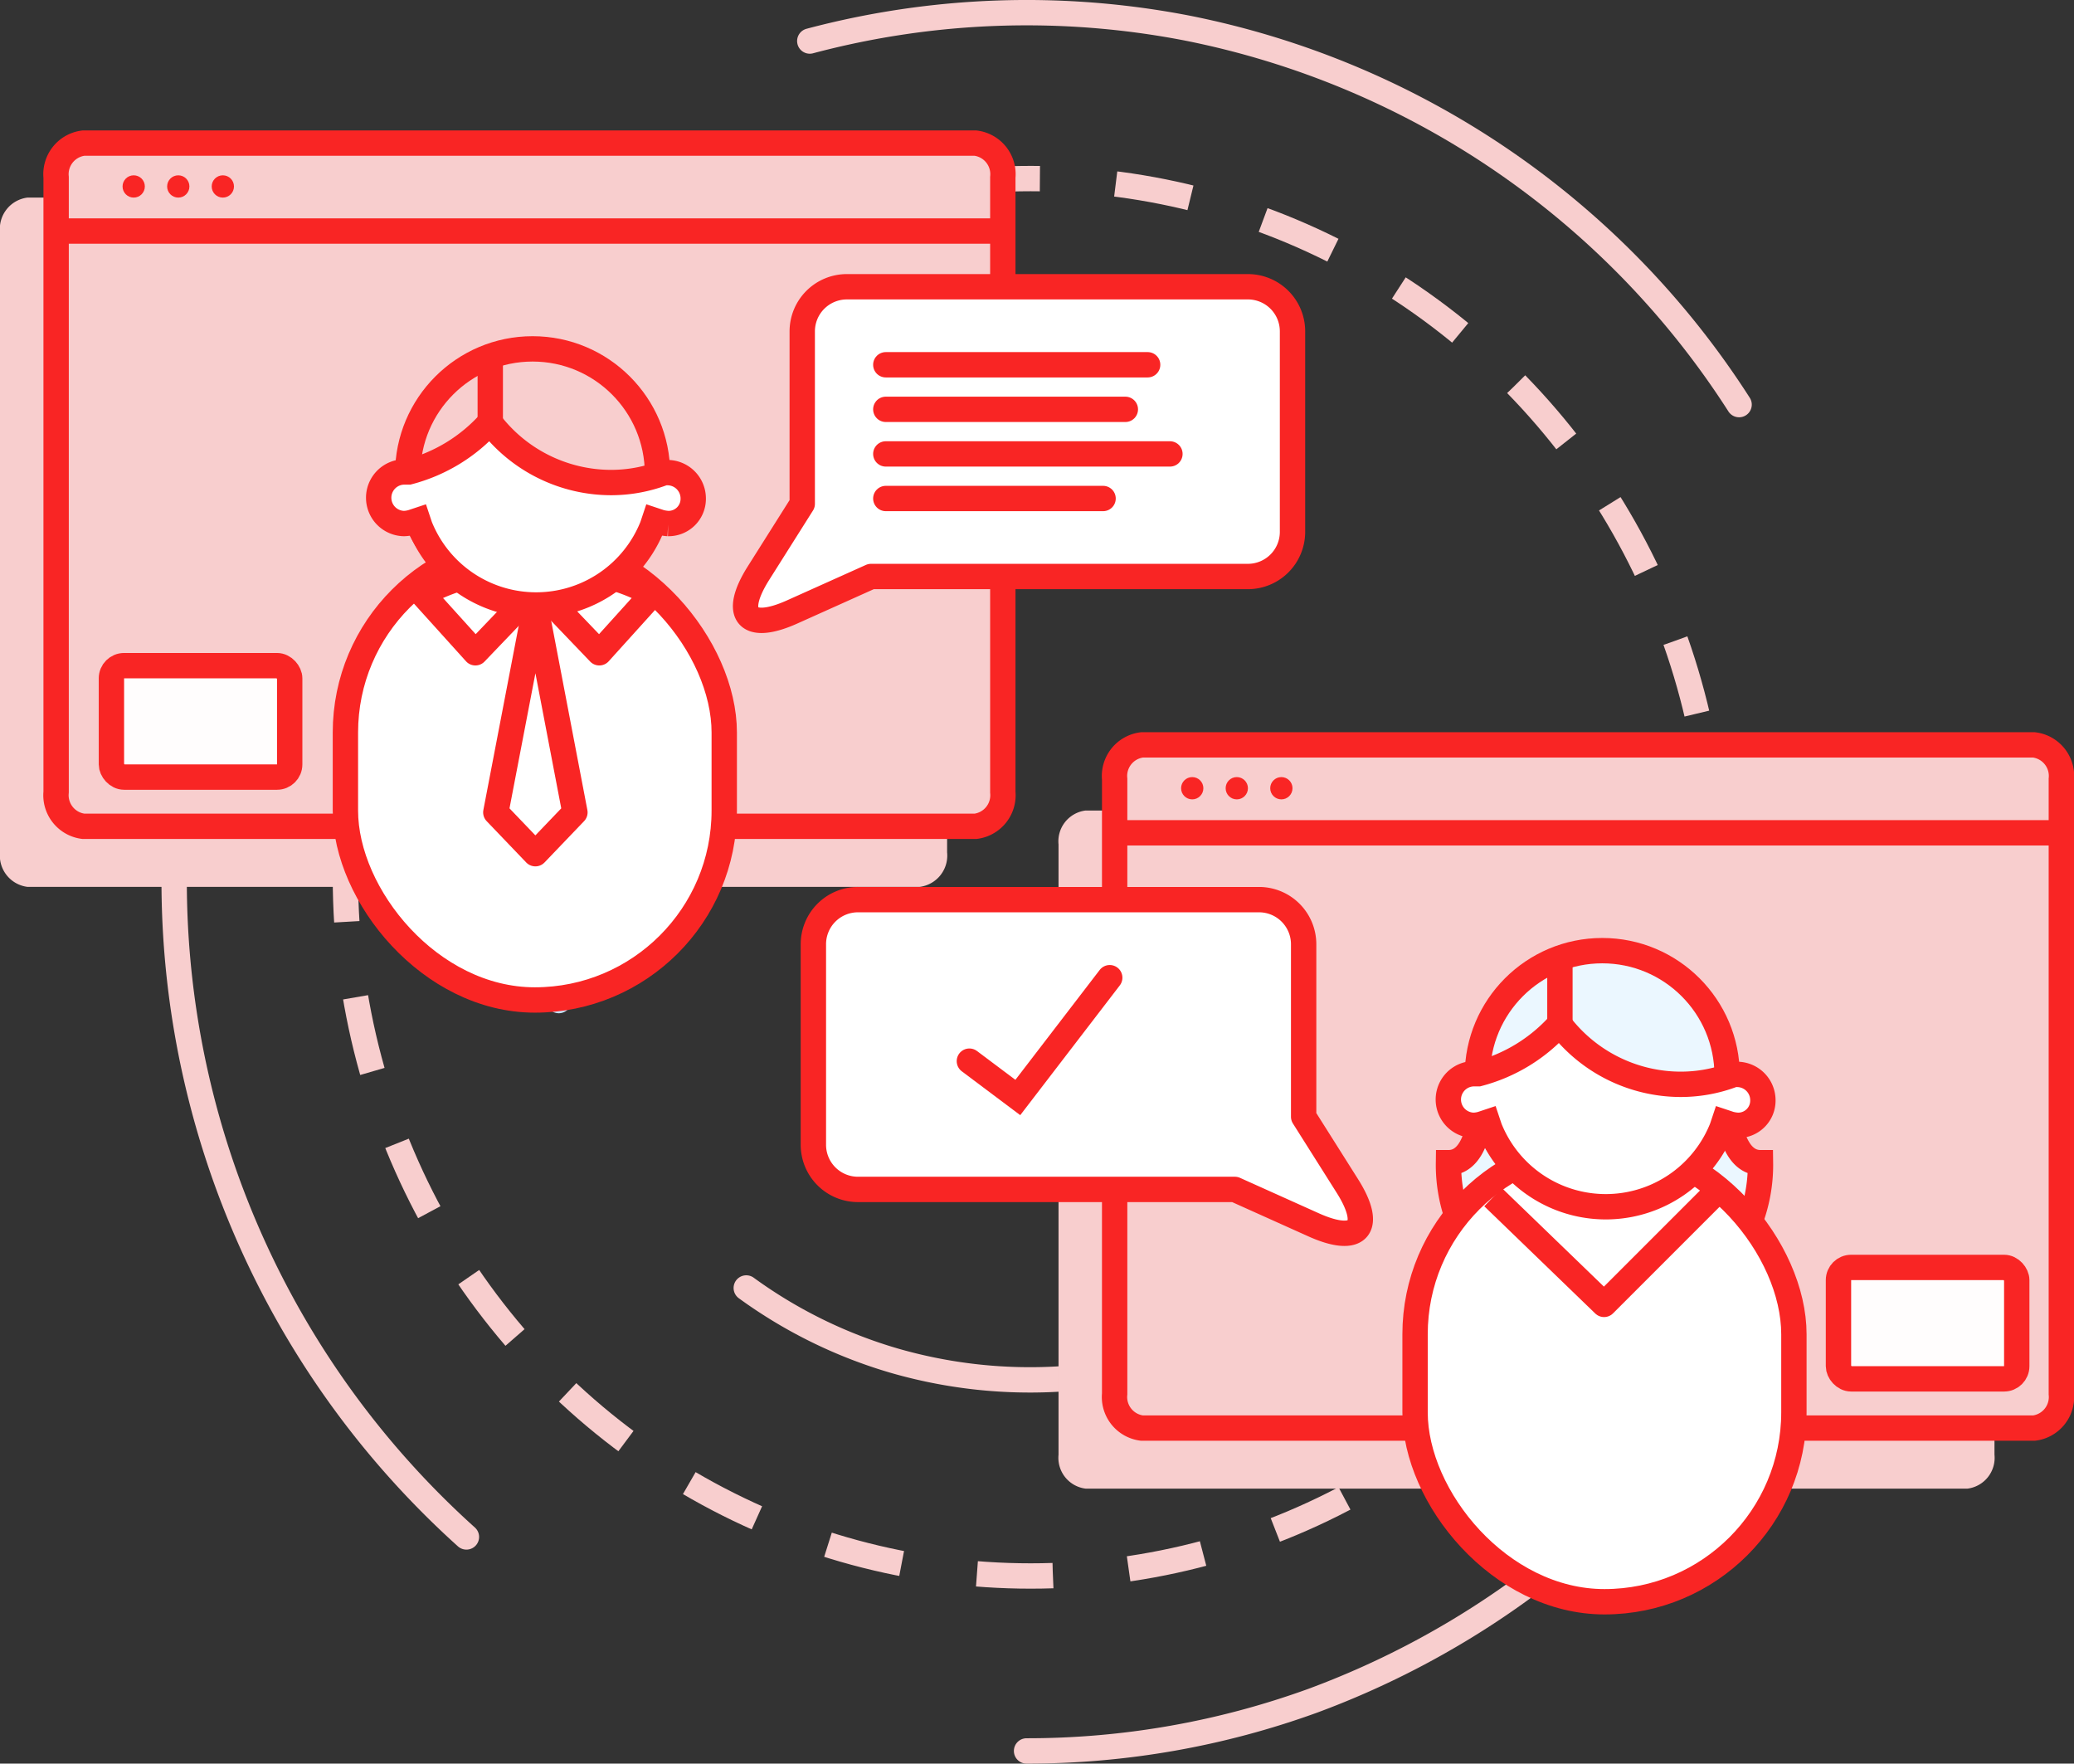 <svg xmlns="http://www.w3.org/2000/svg" width="163.639" height="139.127" viewBox="0 0 163.639 139.127">
  <rect x="0" y="0" width="163.639" height="139.127" fill="#333333" stroke="none"/>
  <g id="Group_1776" data-name="Group 1776" transform="translate(0 1)">
    <path id="Stroke-32" d="M131,31.324A67.258,67.258,0,0,0,87.4,1.611,66.569,66.569,0,0,0,57.677,2.643" transform="translate(6.215 -0.406)" fill="none" stroke="#f8cece" stroke-linecap="round" stroke-width="2" fill-rule="evenodd"/>
    <path id="Stroke-34" d="M77.132,149.073A65.984,65.984,0,0,0,99.748,145.1,68.262,68.262,0,0,0,142.69,95.878" transform="translate(3.864 -11.945)" fill="none" stroke="#f8cece" stroke-linecap="round" stroke-width="2" fill-rule="evenodd"/>
    <path id="Stroke-36" d="M10.727,37.279A69.569,69.569,0,0,0,23.69,125.109" transform="translate(13.11 -4.863)" fill="none" stroke="#f8cece" stroke-linecap="round" stroke-width="2" fill-rule="evenodd"/>
    <path id="Stroke-34-2" data-name="Stroke-34" d="M0,15.3a37.825,37.825,0,0,0,12.945-2.27A38.628,38.628,0,0,0,30.519,0" transform="translate(67.874 88.228) rotate(36)" fill="none" stroke="#f8cece" stroke-linecap="round" stroke-width="2" fill-rule="evenodd"/>
    <path id="Stroke-36-2" data-name="Stroke-36" d="M5.778,0A39.706,39.706,0,0,0,13.2,50.188" transform="translate(62.91 29.571) rotate(36)" fill="none" stroke="#c4e1f8" stroke-linecap="round" stroke-width="2" fill-rule="evenodd"/>
    <ellipse id="Oval-51" cx="54.067" cy="55.12" rx="54.067" ry="55.12" transform="translate(27.253 13.087)" fill="none" stroke="#f8cece" stroke-width="2" stroke-dasharray="6 6"/>
    <g id="Group-2" transform="translate(0 10.29)">
      <path id="Fill-17" d="M72.571,59.373H2.156A2.486,2.486,0,0,1,0,56.654V7.719A2.486,2.486,0,0,1,2.156,5H72.571a2.486,2.486,0,0,1,2.156,2.719V56.654a2.486,2.486,0,0,1-2.156,2.719" transform="translate(0 -0.701)" fill="#f8cece" fill-rule="evenodd"/>
      <path id="Fill-17-2" data-name="Fill-17" d="M7.192,54.006a2.47,2.47,0,0,1-2.155-2.695V2.805A2.47,2.47,0,0,1,7.192.11H77.576a2.47,2.47,0,0,1,2.155,2.7V51.311a2.47,2.47,0,0,1-2.155,2.695Z" transform="translate(-0.609 -0.11)" fill="#f8cece" fill-rule="evenodd"/>
      <path id="Stroke-19" d="M7.192,54.006a2.47,2.47,0,0,1-2.155-2.695V2.805A2.47,2.47,0,0,1,7.192.11H77.576a2.47,2.47,0,0,1,2.155,2.7V51.311a2.47,2.47,0,0,1-2.155,2.695Z" transform="translate(-0.609 -0.11)" fill="none" stroke="#f92524" stroke-width="2" fill-rule="evenodd"/>
    </g>
    <g id="Group-2-Copy" transform="translate(83.518 57.763)">
      <path id="Fill-17-3" data-name="Fill-17" d="M71.717,59.493H2.131A2.449,2.449,0,0,1,0,56.819V8.675A2.449,2.449,0,0,1,2.131,6H71.717a2.449,2.449,0,0,1,2.13,2.675V56.819a2.449,2.449,0,0,1-2.13,2.675" transform="translate(0 -0.822)" fill="#f8cece" fill-rule="evenodd"/>
      <path id="Fill-17-4" data-name="Fill-17" d="M7.192,54.006a2.47,2.47,0,0,1-2.155-2.695V2.805A2.47,2.47,0,0,1,7.192.11H77.576a2.47,2.47,0,0,1,2.155,2.7V51.311a2.47,2.47,0,0,1-2.155,2.695Z" transform="translate(-0.609 -0.11)" fill="#f8cece" fill-rule="evenodd"/>
      <path id="Stroke-19-2" data-name="Stroke-19" d="M7.192,54.006a2.47,2.47,0,0,1-2.155-2.695V2.805A2.47,2.47,0,0,1,7.192.11H77.576a2.47,2.47,0,0,1,2.155,2.7V51.311a2.47,2.47,0,0,1-2.155,2.695Z" transform="translate(-0.609 -0.11)" fill="none" stroke="#f92524" stroke-width="2" fill-rule="evenodd"/>
    </g>
    <ellipse id="Oval-235" cx="0.879" cy="0.879" rx="0.879" ry="0.879" transform="translate(9.67 12.83)" fill="#f92524"/>
    <ellipse id="Oval-235-Copy" cx="0.879" cy="0.879" rx="0.879" ry="0.879" transform="translate(93.188 60.303)" fill="#f92524"/>
    <ellipse id="Oval-235-2" data-name="Oval-235" cx="0.879" cy="0.879" rx="0.879" ry="0.879" transform="translate(13.187 12.83)" fill="#f92524"/>
    <ellipse id="Oval-235-Copy-2" cx="0.879" cy="0.879" rx="0.879" ry="0.879" transform="translate(96.704 60.303)" fill="#f92524"/>
    <ellipse id="Oval-235-3" data-name="Oval-235" cx="0.879" cy="0.879" rx="0.879" ry="0.879" transform="translate(16.703 12.83)" fill="#f92524"/>
    <ellipse id="Oval-235-Copy-3" cx="0.879" cy="0.879" rx="0.879" ry="0.879" transform="translate(100.221 60.303)" fill="#f92524"/>
    <path id="Line-Copy" d="M5.421,20H78.9" transform="translate(-0.656 -2.774)" fill="none" stroke="#f92524" stroke-linecap="square" stroke-width="2" fill-rule="evenodd"/>
    <path id="Line-Copy-2" d="M100.421,74H173.9" transform="translate(-12.138 -9.301)" fill="none" stroke="#f92524" stroke-linecap="square" stroke-width="2" fill-rule="evenodd"/>
    <g id="Group-11" transform="translate(27.253 26.522)">
      <g id="Group_1774" data-name="Group 1774" transform="translate(0 0)">
        <g id="Group_1773" data-name="Group 1773" transform="translate(0 0)">
          <rect id="Rectangle-677" width="29.89" height="36.044" rx="14.945" stroke-width="2" fill="#fff" stroke="#f92524" transform="translate(0 15.32)"/>
          <g id="Group-7" transform="translate(6.076 17.957)">
            <path id="Combined-Shape" d="M20.323,1.391l-4.18,4.626L11.461,1.13,16.87,0A15.122,15.122,0,0,1,20.323,1.391Z" transform="translate(-2.187)" fill="#fff" stroke="#f92524" stroke-linecap="round" stroke-linejoin="round" stroke-width="2" fill-rule="evenodd"/>
            <path id="Combined-Shape-2" data-name="Combined-Shape" stroke="#f92524" d="M0,3.677,3.523,0,7.7,4.626A15.122,15.122,0,0,1,4.25,6.017L0,5.129Z" fill="#fff" transform="translate(7.703 6.017) rotate(180)" stroke-linecap="round" stroke-linejoin="round" stroke-width="2" fill-rule="evenodd"/>
            <path id="Fill-4" d="M10.626,2.637,7.5,18.928l3.121,3.259,3.121-3.259Z" transform="translate(-1.709 -0.319)" fill="#fff" stroke="#f92524" stroke-linecap="round" stroke-linejoin="round" stroke-width="2" fill-rule="evenodd"/>
          </g>
          <g id="Group-10" transform="translate(2.599 0)">
            <ellipse id="Oval-234" cx="9.853" cy="9.853" rx="9.853" ry="9.853" transform="translate(2.318)" fill="none" stroke="#f92524" stroke-width="2"/>
            <path id="Stroke-23" d="M23.823,15.151a3.1,3.1,0,0,1-.625-.1l-.469-.156-.157.47a9.872,9.872,0,0,1-18.335,0l-.157-.47-.469.156a2.593,2.593,0,0,1-.625.1,2.036,2.036,0,0,1-.052-4.07h.416A13,13,0,0,0,9.759,7.167a12.034,12.034,0,0,0,9.532,4.749,11.628,11.628,0,0,0,4.219-.783h.261A2.037,2.037,0,0,1,25.8,13.167a1.948,1.948,0,0,1-1.98,1.983" transform="translate(-0.956 -1.371)" fill="#fff" stroke="#f92524" stroke-width="2" fill-rule="evenodd"/>
          </g>
        </g>
      </g>
      <path id="Line" d="M16,12.9V8.5" transform="translate(-4.571 -6.807)" fill="none" stroke="#f92524" stroke-linecap="square" stroke-width="2" fill-rule="evenodd"/>
    </g>
    <g id="Group-11-Copy" transform="translate(111.649 73.995)">
      <g id="Group-11-2" data-name="Group-11" transform="translate(0 0)">
        <g id="Group_1775" data-name="Group 1775" transform="translate(0 0)">
          <path id="Fill-24-Copy" d="M24.795,10l-9.487,2.813L5.735,10c0,1.555.355,8.44-2.735,8.44A12.487,12.487,0,0,0,15.308,31.1,12.487,12.487,0,0,0,27.616,18.44c-3.09,0-2.821-6.885-2.821-8.44l-.576,3.239" transform="translate(-0.363 -1.713)" fill="#ebf7ff" stroke="#f92524" stroke-width="2" fill-rule="evenodd"/>
          <rect id="Rectangle-677-2" data-name="Rectangle-677" width="29.89" height="36.044" rx="14.945" transform="translate(0 15.32)" fill="#fff" stroke="#f92524" stroke-width="2"/>
          <g id="Group-10-2" data-name="Group-10" transform="translate(2.599 0)">
            <ellipse id="Oval-234-2" data-name="Oval-234" cx="9.853" cy="9.853" rx="9.853" ry="9.853" transform="translate(2.318)" fill="#ebf7ff" stroke="#f92524" stroke-width="2"/>
            <path id="Stroke-23-2" data-name="Stroke-23" d="M23.823,15.151a3.1,3.1,0,0,1-.625-.1l-.469-.156-.157.47a9.872,9.872,0,0,1-18.335,0l-.157-.47-.469.156a2.593,2.593,0,0,1-.625.1,2.036,2.036,0,0,1-.052-4.07h.416A13,13,0,0,0,9.759,7.167a12.034,12.034,0,0,0,9.532,4.749,11.628,11.628,0,0,0,4.219-.783h.261A2.037,2.037,0,0,1,25.8,13.167a1.948,1.948,0,0,1-1.98,1.983" transform="translate(-0.956 -1.371)" fill="#fff" stroke="#f92524" stroke-width="2" fill-rule="evenodd"/>
          </g>
        </g>
      </g>
      <path id="Path-1318" d="M10,28.614l8.758,8.461,9.029-9.029" transform="translate(-3.846 -9.169)" fill="none" stroke="#f92524" stroke-linejoin="round" stroke-width="2" fill-rule="evenodd"/>
      <path id="Line-2" data-name="Line" d="M16,12.9V8.5" transform="translate(-4.571 -6.807)" fill="none" stroke="#f92524" stroke-linecap="square" stroke-width="2" fill-rule="evenodd"/>
    </g>
    <rect id="Rectangle-677-Copy" width="14.066" height="8.791" rx="1" stroke-width="2" fill="#fffdfd" stroke="#f92524" transform="translate(145.056 98.985)"/>
    <rect id="Rectangle-677-Copy-2" width="14.066" height="8.791" rx="1" stroke-width="2" fill="#fffdfd" stroke="#f92524" transform="translate(8.791 51.512)"/>
    <g id="Group-15" transform="translate(58.825 21.622)">
      <path id="Combined-Shape-3" data-name="Combined-Shape" d="M10.815,22.857H40.549a3.521,3.521,0,0,0,3.518-3.521V3.521A3.516,3.516,0,0,0,40.549,0H8.9A3.521,3.521,0,0,0,5.385,3.521v13.6L1.934,22.589c-2.073,3.283-.888,4.657,2.659,3.063Z" transform="translate(-0.913)" fill="#fff" stroke="#f92524" stroke-linejoin="round" stroke-width="2"/>
      <path id="Line-3" data-name="Line" d="M13.5,7H34.16" transform="translate(-2.435 -0.846)" fill="none" stroke="#f92524" stroke-linecap="round" stroke-width="2" fill-rule="evenodd"/>
      <path id="Line-Copy-3" d="M13.5,11H32.4" transform="translate(-2.435 -1.33)" fill="none" stroke="#f92524" stroke-linecap="round" stroke-width="2" fill-rule="evenodd"/>
      <path id="Line-Copy-4" d="M13.5,15H35.918" transform="translate(-2.435 -1.813)" fill="none" stroke="#f92524" stroke-linecap="round" stroke-width="2" fill-rule="evenodd"/>
      <path id="Line-Copy-5" d="M13.5,19H30.643" transform="translate(-2.435 -2.296)" fill="none" stroke="#f92524" stroke-linecap="round" stroke-width="2" fill-rule="evenodd"/>
    </g>
    <path id="Combined-Shape-4" data-name="Combined-Shape" d="M9.9,3.46H39.636a3.52,3.52,0,0,1,3.518,3.522V22.8a3.516,3.516,0,0,1-3.518,3.521H7.99A3.521,3.521,0,0,1,4.472,22.8V9.193L1.02,3.728C-1.053.444.132-.93,3.68.664Z" transform="translate(107.33 96.291) rotate(180)" fill="#fff" stroke="#f92524" stroke-linejoin="round" stroke-width="2"/>
    <path id="Path-1635" d="M87,93.584l3.822,2.867L98.075,87" transform="translate(-10.516 -10.872)" fill="none" stroke="#f92524" stroke-linecap="round" stroke-width="2" fill-rule="evenodd"/>
  </g>
</svg>
